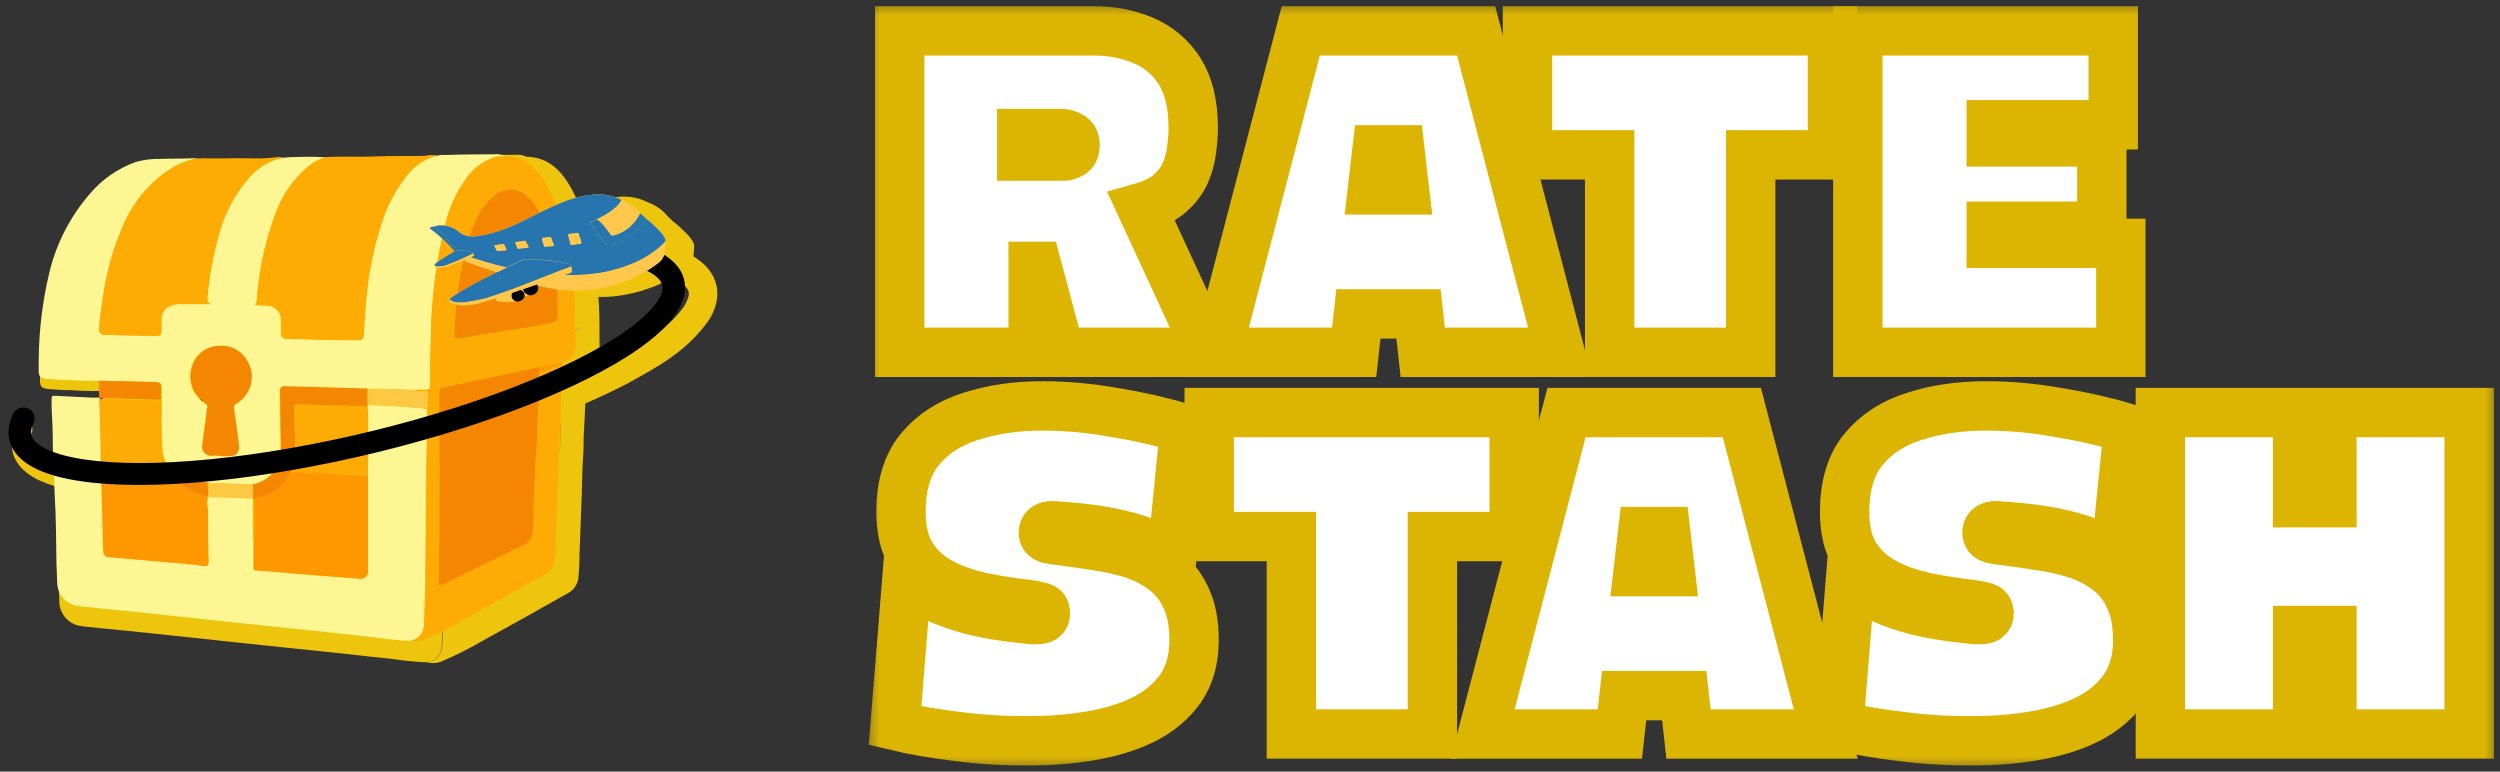 <svg width="81" height="25" viewBox="0 0 81 25" fill="none" xmlns="http://www.w3.org/2000/svg">
<rect x="0" y="0" width="81" height="25" fill="#333333" stroke="none"/>
<mask id="path-1-outside-1_6656_10634" maskUnits="userSpaceOnUse" x="28" y="0" width="53" height="25" fill="black">
<rect fill="white" x="28" width="53" height="25"/>
<path d="M75.554 16.289V13.367H80V23.782H75.554V20.428H74.442V23.782H69.996V13.367H74.442V16.289H75.554Z"/>
<path d="M68.548 17.993C68.063 17.704 67.546 17.493 66.998 17.357C66.449 17.213 65.79 17.114 65.022 17.06C64.957 17.051 64.894 17.046 64.829 17.046C64.775 17.037 64.72 17.033 64.665 17.033C64.473 17.033 64.377 17.109 64.377 17.263C64.377 17.353 64.427 17.416 64.528 17.452C64.637 17.479 64.784 17.502 64.967 17.52C65.323 17.565 65.698 17.619 66.092 17.682C66.485 17.736 66.87 17.822 67.245 17.939C67.62 18.056 67.958 18.228 68.26 18.453C68.571 18.678 68.814 18.976 68.987 19.346C69.17 19.715 69.262 20.18 69.262 20.739C69.262 21.361 69.115 21.884 68.823 22.308C68.53 22.723 68.132 23.056 67.629 23.309C67.135 23.552 66.568 23.728 65.927 23.837C65.296 23.945 64.642 23.999 63.965 23.999C63.178 24.008 62.396 23.963 61.618 23.864C60.85 23.773 60.168 23.656 59.574 23.512L59.958 18.751C60.168 18.904 60.42 19.071 60.713 19.251C61.005 19.422 61.403 19.58 61.907 19.724C62.41 19.869 63.073 19.982 63.896 20.063C63.942 20.072 63.983 20.076 64.02 20.076C64.066 20.076 64.107 20.076 64.143 20.076C64.244 20.076 64.317 20.063 64.363 20.036C64.418 20.009 64.445 19.95 64.445 19.86C64.445 19.761 64.399 19.698 64.308 19.67C64.226 19.643 64.093 19.616 63.91 19.589C63.416 19.535 62.922 19.459 62.428 19.359C61.943 19.26 61.499 19.107 61.097 18.899C60.694 18.692 60.37 18.403 60.123 18.034C59.885 17.664 59.766 17.181 59.766 16.586C59.766 15.739 59.967 15.067 60.37 14.571C60.781 14.066 61.335 13.705 62.03 13.489C62.725 13.263 63.503 13.151 64.363 13.151C65.086 13.151 65.84 13.218 66.627 13.354C67.414 13.48 68.192 13.656 68.96 13.881L68.548 17.993Z"/>
<path d="M59.154 23.782H54.707L54.57 22.538H52.621L52.484 23.782H48.038L50.755 13.367H56.436L59.154 23.782ZM53.225 17.222L53.074 18.521H54.117L53.966 17.222H53.225Z"/>
<path d="M49.059 13.367V17.384H46.41V23.782H41.841V17.384H39.179V13.367H49.059Z"/>
<path d="M37.975 17.993C37.49 17.704 36.973 17.493 36.424 17.357C35.875 17.213 35.216 17.114 34.448 17.06C34.384 17.051 34.32 17.046 34.256 17.046C34.201 17.037 34.146 17.033 34.091 17.033C33.899 17.033 33.803 17.109 33.803 17.263C33.803 17.353 33.853 17.416 33.954 17.452C34.064 17.479 34.21 17.502 34.393 17.52C34.75 17.565 35.125 17.619 35.518 17.682C35.912 17.736 36.296 17.822 36.671 17.939C37.046 18.056 37.385 18.228 37.686 18.453C37.998 18.678 38.24 18.976 38.414 19.346C38.597 19.715 38.688 20.18 38.688 20.739C38.688 21.361 38.542 21.884 38.249 22.308C37.956 22.723 37.558 23.056 37.055 23.309C36.561 23.552 35.994 23.728 35.354 23.837C34.722 23.945 34.068 23.999 33.391 23.999C32.605 24.008 31.822 23.963 31.045 23.864C30.276 23.773 29.595 23.656 29 23.512L29.384 18.751C29.595 18.904 29.846 19.071 30.139 19.251C30.432 19.422 30.83 19.58 31.333 19.724C31.836 19.869 32.499 19.982 33.323 20.063C33.368 20.072 33.41 20.076 33.446 20.076C33.492 20.076 33.533 20.076 33.57 20.076C33.67 20.076 33.743 20.063 33.789 20.036C33.844 20.009 33.871 19.95 33.871 19.86C33.871 19.761 33.826 19.698 33.734 19.67C33.652 19.643 33.519 19.616 33.336 19.589C32.842 19.535 32.348 19.459 31.854 19.359C31.369 19.26 30.926 19.107 30.523 18.899C30.121 18.692 29.796 18.403 29.549 18.034C29.311 17.664 29.192 17.181 29.192 16.586C29.192 15.739 29.393 15.067 29.796 14.571C30.208 14.066 30.761 13.705 31.456 13.489C32.152 13.263 32.929 13.151 33.789 13.151C34.512 13.151 35.267 13.218 36.053 13.354C36.84 13.48 37.618 13.656 38.386 13.881L37.975 17.993Z"/>
<path d="M64.516 7.33V7.885H68.715V11.415H60.194V1H68.468V4.043H64.516V4.598H68.098V7.33H64.516Z"/>
<path d="M59.371 1V5.017H56.722V11.415H52.153V5.017H49.49V1H59.371Z"/>
<path d="M50.544 11.415H46.097L45.96 10.171H44.012L43.874 11.415H39.428L42.145 1H47.827L50.544 11.415ZM44.615 4.855L44.464 6.154H45.507L45.356 4.855H44.615Z"/>
<path d="M33.474 11.415H29.151V1H35.436C36.021 1 36.556 1.104 37.041 1.311C37.535 1.519 37.929 1.852 38.222 2.312C38.514 2.772 38.661 3.385 38.661 4.152C38.661 4.368 38.642 4.603 38.606 4.855C38.578 5.108 38.51 5.36 38.4 5.613C38.29 5.856 38.121 6.077 37.892 6.275C37.673 6.465 37.371 6.613 36.986 6.722L39.155 11.415H34.338L33.597 8.629H33.474V11.415ZM34.42 4.328H33.103V5.058H34.462C34.535 5.058 34.612 5.035 34.695 4.99C34.786 4.945 34.832 4.851 34.832 4.706C34.832 4.553 34.782 4.454 34.681 4.409C34.581 4.355 34.494 4.328 34.42 4.328Z"/>
</mask>
<path d="M75.554 16.289V13.367H80V23.782H75.554V20.428H74.442V23.782H69.996V13.367H74.442V16.289H75.554Z" fill="white"/>
<path d="M68.548 17.993C68.063 17.704 67.546 17.493 66.998 17.357C66.449 17.213 65.79 17.114 65.022 17.06C64.957 17.051 64.894 17.046 64.829 17.046C64.775 17.037 64.72 17.033 64.665 17.033C64.473 17.033 64.377 17.109 64.377 17.263C64.377 17.353 64.427 17.416 64.528 17.452C64.637 17.479 64.784 17.502 64.967 17.52C65.323 17.565 65.698 17.619 66.092 17.682C66.485 17.736 66.87 17.822 67.245 17.939C67.62 18.056 67.958 18.228 68.26 18.453C68.571 18.678 68.814 18.976 68.987 19.346C69.17 19.715 69.262 20.18 69.262 20.739C69.262 21.361 69.115 21.884 68.823 22.308C68.53 22.723 68.132 23.056 67.629 23.309C67.135 23.552 66.568 23.728 65.927 23.837C65.296 23.945 64.642 23.999 63.965 23.999C63.178 24.008 62.396 23.963 61.618 23.864C60.85 23.773 60.168 23.656 59.574 23.512L59.958 18.751C60.168 18.904 60.42 19.071 60.713 19.251C61.005 19.422 61.403 19.58 61.907 19.724C62.41 19.869 63.073 19.982 63.896 20.063C63.942 20.072 63.983 20.076 64.02 20.076C64.066 20.076 64.107 20.076 64.143 20.076C64.244 20.076 64.317 20.063 64.363 20.036C64.418 20.009 64.445 19.95 64.445 19.86C64.445 19.761 64.399 19.698 64.308 19.67C64.226 19.643 64.093 19.616 63.91 19.589C63.416 19.535 62.922 19.459 62.428 19.359C61.943 19.26 61.499 19.107 61.097 18.899C60.694 18.692 60.37 18.403 60.123 18.034C59.885 17.664 59.766 17.181 59.766 16.586C59.766 15.739 59.967 15.067 60.37 14.571C60.781 14.066 61.335 13.705 62.03 13.489C62.725 13.263 63.503 13.151 64.363 13.151C65.086 13.151 65.84 13.218 66.627 13.354C67.414 13.48 68.192 13.656 68.96 13.881L68.548 17.993Z" fill="white"/>
<path d="M59.154 23.782H54.707L54.57 22.538H52.621L52.484 23.782H48.038L50.755 13.367H56.436L59.154 23.782ZM53.225 17.222L53.074 18.521H54.117L53.966 17.222H53.225Z" fill="white"/>
<path d="M49.059 13.367V17.384H46.41V23.782H41.841V17.384H39.179V13.367H49.059Z" fill="white"/>
<path d="M37.975 17.993C37.49 17.704 36.973 17.493 36.424 17.357C35.875 17.213 35.216 17.114 34.448 17.06C34.384 17.051 34.32 17.046 34.256 17.046C34.201 17.037 34.146 17.033 34.091 17.033C33.899 17.033 33.803 17.109 33.803 17.263C33.803 17.353 33.853 17.416 33.954 17.452C34.064 17.479 34.21 17.502 34.393 17.52C34.75 17.565 35.125 17.619 35.518 17.682C35.912 17.736 36.296 17.822 36.671 17.939C37.046 18.056 37.385 18.228 37.686 18.453C37.998 18.678 38.24 18.976 38.414 19.346C38.597 19.715 38.688 20.18 38.688 20.739C38.688 21.361 38.542 21.884 38.249 22.308C37.956 22.723 37.558 23.056 37.055 23.309C36.561 23.552 35.994 23.728 35.354 23.837C34.722 23.945 34.068 23.999 33.391 23.999C32.605 24.008 31.822 23.963 31.045 23.864C30.276 23.773 29.595 23.656 29 23.512L29.384 18.751C29.595 18.904 29.846 19.071 30.139 19.251C30.432 19.422 30.83 19.58 31.333 19.724C31.836 19.869 32.499 19.982 33.323 20.063C33.368 20.072 33.41 20.076 33.446 20.076C33.492 20.076 33.533 20.076 33.57 20.076C33.67 20.076 33.743 20.063 33.789 20.036C33.844 20.009 33.871 19.95 33.871 19.86C33.871 19.761 33.826 19.698 33.734 19.67C33.652 19.643 33.519 19.616 33.336 19.589C32.842 19.535 32.348 19.459 31.854 19.359C31.369 19.26 30.926 19.107 30.523 18.899C30.121 18.692 29.796 18.403 29.549 18.034C29.311 17.664 29.192 17.181 29.192 16.586C29.192 15.739 29.393 15.067 29.796 14.571C30.208 14.066 30.761 13.705 31.456 13.489C32.152 13.263 32.929 13.151 33.789 13.151C34.512 13.151 35.267 13.218 36.053 13.354C36.84 13.48 37.618 13.656 38.386 13.881L37.975 17.993Z" fill="white"/>
<path d="M64.516 7.33V7.885H68.715V11.415H60.194V1H68.468V4.043H64.516V4.598H68.098V7.33H64.516Z" fill="white"/>
<path d="M59.371 1V5.017H56.722V11.415H52.153V5.017H49.49V1H59.371Z" fill="white"/>
<path d="M50.544 11.415H46.097L45.96 10.171H44.012L43.874 11.415H39.428L42.145 1H47.827L50.544 11.415ZM44.615 4.855L44.464 6.154H45.507L45.356 4.855H44.615Z" fill="white"/>
<path d="M33.474 11.415H29.151V1H35.436C36.021 1 36.556 1.104 37.041 1.311C37.535 1.519 37.929 1.852 38.222 2.312C38.514 2.772 38.661 3.385 38.661 4.152C38.661 4.368 38.642 4.603 38.606 4.855C38.578 5.108 38.51 5.36 38.4 5.613C38.29 5.856 38.121 6.077 37.892 6.275C37.673 6.465 37.371 6.613 36.986 6.722L39.155 11.415H34.338L33.597 8.629H33.474V11.415ZM34.42 4.328H33.103V5.058H34.462C34.535 5.058 34.612 5.035 34.695 4.99C34.786 4.945 34.832 4.851 34.832 4.706C34.832 4.553 34.782 4.454 34.681 4.409C34.581 4.355 34.494 4.328 34.42 4.328Z" fill="white"/>
<path d="M75.554 16.289V13.367H80V23.782H75.554V20.428H74.442V23.782H69.996V13.367H74.442V16.289H75.554Z" stroke="#DCB503" stroke-width="1.6" mask="url(#path-1-outside-1_6656_10634)"/>
<path d="M68.548 17.993C68.063 17.704 67.546 17.493 66.998 17.357C66.449 17.213 65.79 17.114 65.022 17.06C64.957 17.051 64.894 17.046 64.829 17.046C64.775 17.037 64.72 17.033 64.665 17.033C64.473 17.033 64.377 17.109 64.377 17.263C64.377 17.353 64.427 17.416 64.528 17.452C64.637 17.479 64.784 17.502 64.967 17.52C65.323 17.565 65.698 17.619 66.092 17.682C66.485 17.736 66.87 17.822 67.245 17.939C67.62 18.056 67.958 18.228 68.26 18.453C68.571 18.678 68.814 18.976 68.987 19.346C69.17 19.715 69.262 20.18 69.262 20.739C69.262 21.361 69.115 21.884 68.823 22.308C68.53 22.723 68.132 23.056 67.629 23.309C67.135 23.552 66.568 23.728 65.927 23.837C65.296 23.945 64.642 23.999 63.965 23.999C63.178 24.008 62.396 23.963 61.618 23.864C60.85 23.773 60.168 23.656 59.574 23.512L59.958 18.751C60.168 18.904 60.42 19.071 60.713 19.251C61.005 19.422 61.403 19.58 61.907 19.724C62.41 19.869 63.073 19.982 63.896 20.063C63.942 20.072 63.983 20.076 64.02 20.076C64.066 20.076 64.107 20.076 64.143 20.076C64.244 20.076 64.317 20.063 64.363 20.036C64.418 20.009 64.445 19.95 64.445 19.86C64.445 19.761 64.399 19.698 64.308 19.67C64.226 19.643 64.093 19.616 63.91 19.589C63.416 19.535 62.922 19.459 62.428 19.359C61.943 19.26 61.499 19.107 61.097 18.899C60.694 18.692 60.37 18.403 60.123 18.034C59.885 17.664 59.766 17.181 59.766 16.586C59.766 15.739 59.967 15.067 60.37 14.571C60.781 14.066 61.335 13.705 62.03 13.489C62.725 13.263 63.503 13.151 64.363 13.151C65.086 13.151 65.84 13.218 66.627 13.354C67.414 13.48 68.192 13.656 68.96 13.881L68.548 17.993Z" stroke="#DCB503" stroke-width="1.6" mask="url(#path-1-outside-1_6656_10634)"/>
<path d="M59.154 23.782H54.707L54.57 22.538H52.621L52.484 23.782H48.038L50.755 13.367H56.436L59.154 23.782ZM53.225 17.222L53.074 18.521H54.117L53.966 17.222H53.225Z" stroke="#DCB503" stroke-width="1.6" mask="url(#path-1-outside-1_6656_10634)"/>
<path d="M49.059 13.367V17.384H46.41V23.782H41.841V17.384H39.179V13.367H49.059Z" stroke="#DCB503" stroke-width="1.6" mask="url(#path-1-outside-1_6656_10634)"/>
<path d="M37.975 17.993C37.49 17.704 36.973 17.493 36.424 17.357C35.875 17.213 35.216 17.114 34.448 17.06C34.384 17.051 34.32 17.046 34.256 17.046C34.201 17.037 34.146 17.033 34.091 17.033C33.899 17.033 33.803 17.109 33.803 17.263C33.803 17.353 33.853 17.416 33.954 17.452C34.064 17.479 34.21 17.502 34.393 17.52C34.75 17.565 35.125 17.619 35.518 17.682C35.912 17.736 36.296 17.822 36.671 17.939C37.046 18.056 37.385 18.228 37.686 18.453C37.998 18.678 38.24 18.976 38.414 19.346C38.597 19.715 38.688 20.18 38.688 20.739C38.688 21.361 38.542 21.884 38.249 22.308C37.956 22.723 37.558 23.056 37.055 23.309C36.561 23.552 35.994 23.728 35.354 23.837C34.722 23.945 34.068 23.999 33.391 23.999C32.605 24.008 31.822 23.963 31.045 23.864C30.276 23.773 29.595 23.656 29 23.512L29.384 18.751C29.595 18.904 29.846 19.071 30.139 19.251C30.432 19.422 30.83 19.58 31.333 19.724C31.836 19.869 32.499 19.982 33.323 20.063C33.368 20.072 33.41 20.076 33.446 20.076C33.492 20.076 33.533 20.076 33.57 20.076C33.67 20.076 33.743 20.063 33.789 20.036C33.844 20.009 33.871 19.95 33.871 19.86C33.871 19.761 33.826 19.698 33.734 19.67C33.652 19.643 33.519 19.616 33.336 19.589C32.842 19.535 32.348 19.459 31.854 19.359C31.369 19.26 30.926 19.107 30.523 18.899C30.121 18.692 29.796 18.403 29.549 18.034C29.311 17.664 29.192 17.181 29.192 16.586C29.192 15.739 29.393 15.067 29.796 14.571C30.208 14.066 30.761 13.705 31.456 13.489C32.152 13.263 32.929 13.151 33.789 13.151C34.512 13.151 35.267 13.218 36.053 13.354C36.84 13.48 37.618 13.656 38.386 13.881L37.975 17.993Z" stroke="#DCB503" stroke-width="1.6" mask="url(#path-1-outside-1_6656_10634)"/>
<path d="M64.516 7.33V7.885H68.715V11.415H60.194V1H68.468V4.043H64.516V4.598H68.098V7.33H64.516Z" stroke="#DCB503" stroke-width="1.6" mask="url(#path-1-outside-1_6656_10634)"/>
<path d="M59.371 1V5.017H56.722V11.415H52.153V5.017H49.49V1H59.371Z" stroke="#DCB503" stroke-width="1.6" mask="url(#path-1-outside-1_6656_10634)"/>
<path d="M50.544 11.415H46.097L45.96 10.171H44.012L43.874 11.415H39.428L42.145 1H47.827L50.544 11.415ZM44.615 4.855L44.464 6.154H45.507L45.356 4.855H44.615Z" stroke="#DCB503" stroke-width="1.6" mask="url(#path-1-outside-1_6656_10634)"/>
<path d="M33.474 11.415H29.151V1H35.436C36.021 1 36.556 1.104 37.041 1.311C37.535 1.519 37.929 1.852 38.222 2.312C38.514 2.772 38.661 3.385 38.661 4.152C38.661 4.368 38.642 4.603 38.606 4.855C38.578 5.108 38.51 5.36 38.4 5.613C38.29 5.856 38.121 6.077 37.892 6.275C37.673 6.465 37.371 6.613 36.986 6.722L39.155 11.415H34.338L33.597 8.629H33.474V11.415ZM34.42 4.328H33.103V5.058H34.462C34.535 5.058 34.612 5.035 34.695 4.99C34.786 4.945 34.832 4.851 34.832 4.706C34.832 4.553 34.782 4.454 34.681 4.409C34.581 4.355 34.494 4.328 34.42 4.328Z" stroke="#DCB503" stroke-width="1.6" mask="url(#path-1-outside-1_6656_10634)"/>
<path d="M16.702 5.016C16.826 5.001 16.951 5.023 17.061 5.081C17.058 5.08 17.054 5.081 17.05 5.081C17.728 5.082 18.145 5.486 18.463 6.02C18.59 6.248 18.701 6.484 18.8 6.725C18.843 6.706 18.888 6.687 18.932 6.669C19.286 6.514 19.663 6.416 20.049 6.378C20.378 6.346 20.709 6.409 21.001 6.56C21.062 6.583 21.122 6.609 21.18 6.639C21.354 6.73 21.508 6.855 21.633 7.006V7.007L21.74 7.111L21.843 7.209L21.863 7.214C21.869 7.218 21.874 7.222 21.875 7.226C21.923 7.265 21.968 7.306 22.014 7.347C22.103 7.427 22.189 7.509 22.27 7.596C22.273 7.599 22.276 7.602 22.278 7.605C22.359 7.686 22.427 7.78 22.476 7.883L22.477 7.895C22.481 7.913 22.485 7.93 22.488 7.947L22.492 7.991C22.492 8.005 22.49 8.02 22.486 8.035C22.486 8.126 22.478 8.217 22.467 8.308C22.749 8.481 23.065 8.74 23.194 9.174C23.328 9.639 23.156 10.069 22.975 10.36C22.249 11.4 21.282 11.895 20.344 12.418C19.89 12.655 19.428 12.87 18.963 13.074C18.949 13.434 18.93 13.794 18.91 14.155C18.91 14.384 18.91 14.616 18.887 14.848C18.857 15.435 18.855 16.005 18.828 16.584C18.808 17.056 18.796 17.532 18.773 18.007C18.775 18.25 18.763 18.494 18.739 18.736C18.724 18.839 18.685 18.937 18.625 19.022C18.565 19.107 18.485 19.175 18.393 19.223C17.491 19.737 16.578 20.242 15.665 20.745C15.252 20.99 14.823 21.207 14.382 21.396C14.22 21.483 14.032 21.507 13.854 21.461C13.984 21.443 14.103 21.378 14.19 21.281C14.276 21.183 14.325 21.057 14.328 20.926C14.402 19.223 14.373 17.52 14.405 15.82C14.405 15.43 14.411 15.041 14.419 14.652C14.418 14.652 14.416 14.652 14.415 14.653C14.408 15.042 14.399 15.433 14.391 15.823C14.358 17.523 14.39 19.226 14.313 20.929C14.311 21.057 14.264 21.181 14.18 21.278C14.096 21.375 13.981 21.44 13.854 21.461C13.467 21.445 13.081 21.407 12.697 21.349C12.203 21.299 11.71 21.244 11.225 21.188L9.37 20.994L7.662 20.815L5.636 20.597L3.904 20.416C3.475 20.374 3.063 20.337 2.636 20.287C2.437 20.262 2.254 20.165 2.122 20.015C1.99 19.865 1.918 19.672 1.92 19.473C1.92 19.279 1.902 19.085 1.896 18.885C1.885 18.093 1.885 17.288 1.835 16.487C1.826 16.246 1.815 16.006 1.806 15.765C1.626 15.708 1.446 15.642 1.268 15.563C0.986 15.423 0.687 15.235 0.504 14.896C0.312 14.552 0.385 14.121 0.539 13.834C0.567 13.777 0.657 13.711 0.719 13.699C0.729 13.697 0.741 13.695 0.751 13.693C0.978 13.651 1.119 13.841 1.018 14.049C0.81 14.412 0.948 14.735 1.28 14.966C1.346 15.008 1.417 15.05 1.496 15.085C1.59 15.126 1.687 15.16 1.784 15.194C1.775 14.955 1.77 14.717 1.77 14.478C1.77 14.079 1.72 13.679 1.731 13.28C1.731 13.189 1.758 13.17 1.835 13.176L3.089 13.239H3.336V13.238V12.67C2.995 12.67 2.652 12.671 2.312 12.642C2.058 12.642 1.805 12.625 1.555 12.604C1.364 12.586 1.296 12.522 1.296 12.358V11.938C1.306 10.949 1.428 9.963 1.658 9C1.894 8.024 2.361 7.118 3.019 6.358C3.433 5.865 3.971 5.49 4.579 5.274C4.835 5.202 5.1 5.167 5.365 5.171C5.789 5.154 6.214 5.171 6.635 5.142C6.663 5.138 6.692 5.138 6.72 5.142C6.379 5.191 6.051 5.311 5.76 5.495C5.137 5.897 4.634 6.456 4.298 7.112C4.635 6.46 5.138 5.906 5.759 5.506C6.05 5.323 6.378 5.203 6.719 5.154H7.576C7.915 5.136 8.256 5.154 8.595 5.154C8.839 5.156 9.084 5.143 9.327 5.116C9.398 5.097 9.473 5.102 9.54 5.13C9.059 5.236 8.629 5.507 8.329 5.897C8.313 5.916 8.298 5.936 8.282 5.956C8.298 5.936 8.314 5.916 8.33 5.897C8.63 5.507 9.06 5.236 9.541 5.13C10.011 5.095 10.483 5.09 10.954 5.113H10.977C11.549 5.072 12.122 5.113 12.693 5.086C13.264 5.06 13.804 5.086 14.36 5.066C14.495 5.036 14.634 5.033 14.77 5.057C14.764 5.059 14.758 5.06 14.752 5.062C14.758 5.061 14.764 5.059 14.771 5.057C14.891 5.037 15.014 5.03 15.136 5.037C15.66 5.016 16.181 5.016 16.702 5.016ZM8.532 16.175V16.656L8.53 16.655V17.027C8.53 17.426 8.531 17.829 8.552 18.231V18.974C8.552 19.047 8.569 19.074 8.646 19.08C9.193 19.121 9.738 19.17 10.282 19.214C10.895 19.264 11.508 19.314 12.12 19.358C12.141 19.363 12.162 19.364 12.184 19.363C12.166 19.363 12.149 19.362 12.132 19.358C11.52 19.314 10.907 19.264 10.295 19.214C9.75 19.17 9.205 19.121 8.657 19.08C8.581 19.08 8.561 19.047 8.563 18.974V18.231L8.574 18.152C8.573 18.136 8.573 18.121 8.572 18.105C8.569 18.117 8.568 18.13 8.563 18.141V17.807C8.559 17.546 8.561 17.286 8.558 17.027V16.7C8.553 16.684 8.55 16.668 8.542 16.653V16.172C8.539 16.173 8.536 16.175 8.533 16.175L7.018 16.123H7.015L8.532 16.175ZM3.687 18.633L5.606 18.8C6.022 18.835 6.437 18.862 6.85 18.926C6.89 18.932 6.921 18.934 6.946 18.931C6.924 18.932 6.897 18.931 6.864 18.926C6.452 18.862 6.036 18.835 5.621 18.8L3.701 18.633C3.693 18.633 3.686 18.632 3.679 18.631C3.681 18.632 3.684 18.633 3.687 18.633ZM3.466 18.392C3.466 18.516 3.503 18.582 3.591 18.613C3.514 18.581 3.483 18.508 3.48 18.392C3.46 17.62 3.441 16.844 3.422 16.064C3.417 16.064 3.412 16.063 3.407 16.063C3.426 16.836 3.446 17.612 3.466 18.392ZM8.646 16.645C8.598 16.668 8.581 16.71 8.581 16.782V17.998C8.586 18.027 8.583 18.056 8.578 18.085V18.129C8.597 18.084 8.603 18.035 8.596 17.987V16.771C8.596 16.708 8.61 16.669 8.646 16.645ZM18.006 17.545C18.007 17.572 18.006 17.6 18.005 17.627C18.006 17.597 18.008 17.567 18.007 17.538C18.007 17.529 18.006 17.521 18.007 17.513C18.006 17.524 18.007 17.535 18.006 17.545ZM18.085 15.456C18.061 15.892 18.047 16.329 18.026 16.765C18.026 16.771 18.026 16.776 18.026 16.782C18.027 16.773 18.027 16.765 18.027 16.756C18.047 16.323 18.061 15.889 18.085 15.456ZM6.043 16.087C6.143 16.221 6.268 16.334 6.414 16.416C6.549 16.494 6.697 16.544 6.851 16.566L7.005 16.578C7.006 16.574 7.004 16.57 7.005 16.567C6.802 16.562 6.602 16.508 6.426 16.408C6.283 16.326 6.159 16.216 6.06 16.086C6.054 16.087 6.049 16.087 6.043 16.087ZM9.847 15.662C9.839 15.693 9.834 15.726 9.826 15.757L9.737 15.892C9.658 16.035 9.556 16.162 9.436 16.271C9.561 16.16 9.669 16.029 9.75 15.881L9.838 15.747L10.447 15.779C10.458 15.779 10.468 15.779 10.479 15.779C10.468 15.778 10.458 15.778 10.447 15.777L9.835 15.745C9.842 15.717 9.847 15.688 9.854 15.661C9.851 15.661 9.849 15.661 9.847 15.662ZM9.221 15.759C9.191 15.796 9.161 15.833 9.127 15.867C9.089 15.903 9.049 15.936 9.007 15.967C9.054 15.933 9.1 15.896 9.142 15.855C9.172 15.825 9.2 15.791 9.227 15.758C9.225 15.759 9.223 15.759 9.221 15.759ZM10.954 15.799L12.415 15.895V15.893L10.953 15.797C10.943 15.797 10.932 15.796 10.922 15.796C10.933 15.797 10.943 15.798 10.954 15.799ZM5.332 12.725C5.395 12.745 5.432 12.795 5.432 12.88V13.252C5.411 13.314 5.361 13.311 5.311 13.311C5.158 13.311 5.016 13.293 4.852 13.293C4.358 13.293 3.861 13.237 3.358 13.26L3.36 13.262C3.36 13.271 3.36 13.279 3.36 13.288C3.859 13.27 4.355 13.321 4.854 13.321C5.007 13.321 5.149 13.321 5.313 13.338C5.363 13.338 5.414 13.338 5.435 13.28C5.446 13.41 5.446 13.542 5.435 13.672C5.435 14.121 5.434 14.571 5.461 15.023C5.483 15.191 5.54 15.352 5.624 15.499C5.625 15.499 5.627 15.5 5.628 15.499C5.546 15.345 5.495 15.175 5.48 15.001C5.46 14.548 5.45 14.099 5.453 13.65C5.465 13.519 5.465 13.387 5.453 13.256V12.883C5.453 12.781 5.409 12.739 5.332 12.725ZM3.393 15.438C3.393 15.456 3.393 15.474 3.394 15.493C3.398 15.493 3.403 15.493 3.408 15.494C3.408 15.475 3.408 15.457 3.407 15.438V14.868C3.403 14.864 3.399 14.86 3.393 14.857V15.438ZM7.373 11.491C7.181 11.494 6.993 11.555 6.836 11.665C6.678 11.776 6.558 11.931 6.49 12.111C6.394 12.342 6.382 12.6 6.456 12.839C6.53 13.078 6.686 13.284 6.896 13.42C6.949 13.459 6.996 13.491 6.984 13.567C6.958 13.714 6.941 13.861 6.923 14.011C6.885 14.305 6.84 14.575 6.811 14.86C6.804 14.902 6.807 14.945 6.818 14.986C6.83 15.027 6.851 15.066 6.879 15.098C6.907 15.13 6.941 15.157 6.98 15.174C7.02 15.192 7.062 15.2 7.105 15.2H7.129C7.086 15.2 7.043 15.192 7.004 15.174C6.965 15.157 6.93 15.13 6.902 15.098C6.874 15.066 6.853 15.027 6.842 14.986C6.83 14.945 6.828 14.902 6.835 14.86C6.864 14.566 6.908 14.293 6.946 14.011C6.964 13.864 6.981 13.717 7.008 13.567C7.008 13.491 6.973 13.459 6.92 13.42C6.71 13.284 6.554 13.078 6.479 12.839C6.405 12.6 6.417 12.342 6.514 12.111C6.582 11.931 6.702 11.776 6.859 11.665C7.017 11.555 7.205 11.494 7.397 11.491C7.594 11.475 7.791 11.519 7.963 11.615C8.091 11.687 8.202 11.786 8.286 11.905C8.199 11.782 8.085 11.681 7.952 11.608C7.775 11.511 7.573 11.47 7.373 11.491ZM9.48 12.907C9.449 12.935 9.439 12.984 9.44 13.065C9.44 13.705 9.461 14.346 9.47 14.989C9.471 15.007 9.469 15.025 9.47 15.043C9.475 15.042 9.479 15.04 9.484 15.04C9.484 15.017 9.486 14.993 9.484 14.97C9.484 14.327 9.464 13.687 9.455 13.047C9.455 12.983 9.462 12.937 9.48 12.907ZM7.895 13.541C7.888 13.564 7.886 13.588 7.892 13.612C7.948 14.008 7.998 14.404 8.057 14.8C8.067 14.87 8.067 14.931 8.059 14.983C8.072 14.926 8.075 14.858 8.062 14.777C8.004 14.381 7.953 13.985 7.897 13.588C7.894 13.573 7.893 13.557 7.895 13.541ZM9.957 13.494C9.941 13.509 9.935 13.532 9.935 13.564V14.172C9.963 14.433 9.968 14.694 9.951 14.955C9.954 14.954 9.957 14.954 9.96 14.954C9.978 14.69 9.973 14.424 9.944 14.16C9.93 13.96 9.944 13.755 9.944 13.552C9.944 13.528 9.948 13.509 9.957 13.494ZM18.179 13.569C18.15 13.932 18.16 14.367 18.133 14.758C18.162 14.362 18.161 13.953 18.179 13.569ZM13.406 13.533C13.709 13.551 14.012 13.575 14.313 13.609C14.405 13.609 14.429 13.647 14.426 13.738C14.426 13.78 14.424 13.821 14.424 13.863C14.428 13.861 14.433 13.86 14.438 13.859C14.438 13.818 14.44 13.776 14.44 13.735C14.44 13.645 14.421 13.602 14.333 13.606C14.332 13.606 14.331 13.608 14.33 13.608C13.742 13.54 13.121 13.514 12.515 13.491H12.497L13.406 13.533ZM14.449 13.433C14.448 13.481 14.442 13.52 14.423 13.549C14.445 13.52 14.453 13.482 14.449 13.433ZM12.41 13.491H12.412V13.047L12.41 13.491ZM14.024 12.986C14.091 13.053 14.179 13.009 14.254 13.012C14.279 13.012 14.3 13.013 14.319 13.013C14.3 13.012 14.278 13.01 14.252 13.009C14.178 13.009 14.092 13.049 14.025 12.986H14.024ZM14.621 9.837C14.577 10.296 14.552 10.757 14.547 11.218C14.526 11.758 14.514 12.296 14.52 12.834C14.52 12.883 14.508 12.916 14.489 12.941C14.518 12.918 14.531 12.88 14.529 12.819C14.529 12.281 14.529 11.744 14.556 11.204C14.559 10.747 14.58 10.291 14.621 9.837ZM21.761 9.007C21.658 9.066 21.553 9.122 21.446 9.172C21.293 9.245 21.134 9.308 20.973 9.361C20.833 9.411 20.691 9.453 20.546 9.487C20.306 9.544 20.062 9.586 19.816 9.609C19.674 9.62 19.531 9.621 19.389 9.62C19.417 10.013 19.429 10.407 19.423 10.801C19.423 11.021 19.423 11.238 19.44 11.459C19.44 11.822 19.332 11.961 18.976 12.046C18.714 12.088 18.454 12.145 18.198 12.216C18.166 12.216 18.13 12.216 18.098 12.231L16.877 12.489L18.104 12.231C18.145 12.222 18.18 12.222 18.212 12.216V12.415C18.212 12.397 18.212 12.379 18.213 12.361C18.215 12.36 18.218 12.359 18.221 12.359C18.213 12.312 18.213 12.263 18.213 12.216C18.468 12.145 18.727 12.088 18.989 12.046V12.138C19.309 11.985 19.626 11.826 19.936 11.658C20.807 11.171 21.736 10.59 22.192 9.882C22.41 9.468 22.36 9.356 21.951 9.098C21.892 9.065 21.828 9.036 21.761 9.007ZM18.948 12.127C18.948 12.136 18.95 12.146 18.951 12.157C18.954 12.155 18.958 12.153 18.961 12.152C18.96 12.143 18.96 12.134 18.957 12.126C18.954 12.126 18.951 12.126 18.948 12.127ZM18.788 10.624C18.755 10.665 18.708 10.693 18.656 10.704C18.28 10.794 17.894 10.853 17.512 10.915C17.064 10.982 16.628 11.053 16.175 11.127C15.969 11.159 15.766 11.2 15.562 11.232C15.442 11.251 15.388 11.255 15.364 11.2C15.387 11.264 15.439 11.267 15.56 11.242C15.757 11.201 15.966 11.168 16.172 11.136C16.616 11.063 17.055 10.992 17.509 10.924C17.892 10.863 18.277 10.804 18.654 10.713C18.706 10.703 18.753 10.675 18.786 10.634C18.805 10.612 18.817 10.585 18.825 10.558C18.817 10.582 18.804 10.604 18.788 10.624ZM9.349 10.273C9.391 10.319 9.424 10.372 9.446 10.43C9.468 10.489 9.478 10.551 9.476 10.613V11.047C9.476 11.136 9.497 11.19 9.548 11.218C9.512 11.188 9.496 11.138 9.493 11.059C9.487 10.912 9.493 10.765 9.493 10.624C9.496 10.562 9.486 10.499 9.464 10.441C9.442 10.383 9.409 10.329 9.366 10.284C9.34 10.256 9.311 10.233 9.279 10.212C9.304 10.23 9.328 10.251 9.349 10.273ZM3.573 9.226C3.53 9.435 3.494 9.646 3.466 9.858C3.437 10.047 3.408 10.237 3.384 10.427C3.408 10.238 3.437 10.049 3.466 9.861C3.494 9.648 3.53 9.437 3.573 9.227V9.226ZM15.394 10.281C15.39 10.323 15.385 10.365 15.382 10.407C15.385 10.365 15.39 10.323 15.394 10.281ZM10.217 5.596C9.788 6.004 9.462 6.51 9.27 7.072C8.963 7.913 8.766 8.789 8.681 9.679C8.663 9.817 8.696 9.973 8.599 10.099C8.606 10.099 8.614 10.099 8.622 10.099C8.71 9.972 8.681 9.813 8.698 9.69C8.783 8.8 8.981 7.923 9.287 7.083C9.501 6.439 9.888 5.866 10.406 5.427L10.217 5.596ZM7.058 10.043C7.069 10.053 7.083 10.06 7.096 10.067H7.097C7.082 10.062 7.07 10.052 7.058 10.043ZM15.553 9.079C15.55 9.093 15.548 9.107 15.546 9.122C15.549 9.105 15.552 9.088 15.555 9.071L15.553 9.079ZM10.981 5.107H10.957C10.961 5.105 10.965 5.104 10.97 5.104C10.974 5.104 10.978 5.105 10.981 5.107Z" fill="#EEC50D"/>
<g clip-path="url(#clip0_6656_10634)">
<path d="M9.157 5.11C9.608 5.076 10.061 5.071 10.512 5.093C10.324 5.168 10.147 5.269 9.987 5.394C9.486 5.81 9.109 6.355 8.898 6.971C8.604 7.777 8.414 8.617 8.333 9.47C8.316 9.603 8.347 9.752 8.254 9.873C8.392 9.873 8.536 9.873 8.655 9.895C8.715 9.897 8.774 9.911 8.828 9.935C8.883 9.96 8.932 9.995 8.973 10.039C9.014 10.083 9.046 10.134 9.067 10.19C9.088 10.246 9.097 10.306 9.095 10.366C9.095 10.506 9.095 10.647 9.095 10.782C9.095 10.917 9.146 10.968 9.282 10.971L10.882 11.013C11.115 11.013 11.35 11.013 11.585 11.013C11.684 11.013 11.76 10.979 11.768 10.869C11.796 10.458 11.819 10.047 11.859 9.636C11.929 8.85 12.084 8.073 12.322 7.32C12.493 6.732 12.776 6.183 13.154 5.701C13.405 5.369 13.764 5.135 14.17 5.04C14.286 5.02 14.403 5.014 14.52 5.02C15.023 5 15.522 5 16.022 5C16.14 4.985 16.261 5.007 16.366 5.062C16.272 5.059 16.177 5.064 16.084 5.079C15.691 5.195 15.35 5.443 15.119 5.78C14.804 6.21 14.577 6.698 14.45 7.216C14.136 8.435 13.97 9.687 13.956 10.945C13.936 11.463 13.925 11.979 13.93 12.494C13.93 12.603 13.885 12.646 13.781 12.64C13.676 12.634 13.549 12.64 13.434 12.64C12.923 12.626 12.412 12.598 11.898 12.606L9.242 12.53C9.098 12.53 9.059 12.567 9.061 12.716C9.061 13.33 9.081 13.943 9.09 14.56C9.097 14.654 9.09 14.749 9.07 14.841C9.025 15.055 8.917 15.249 8.761 15.402C8.605 15.554 8.407 15.657 8.192 15.697L6.738 15.646C6.69 15.646 6.645 15.646 6.597 15.646C6.291 15.665 5.987 15.585 5.731 15.416C5.731 15.396 5.731 15.39 5.705 15.39C5.705 15.368 5.705 15.359 5.68 15.351L5.454 15.134C5.347 14.964 5.282 14.771 5.265 14.571C5.245 14.138 5.237 13.707 5.239 13.276C5.251 13.151 5.251 13.024 5.239 12.899C5.239 12.778 5.239 12.66 5.239 12.541C5.239 12.423 5.177 12.387 5.073 12.384L3.23 12.339C2.897 12.339 2.561 12.339 2.228 12.311C1.985 12.311 1.742 12.294 1.502 12.274C1.319 12.257 1.254 12.195 1.254 12.038C1.254 11.88 1.254 11.756 1.254 11.635C1.264 10.687 1.38 9.743 1.601 8.82C1.827 7.884 2.275 7.016 2.905 6.287C3.302 5.814 3.819 5.455 4.401 5.248C4.646 5.179 4.9 5.145 5.155 5.149C5.561 5.132 5.968 5.149 6.371 5.121C6.398 5.117 6.426 5.117 6.453 5.121C6.126 5.168 5.813 5.283 5.533 5.459C4.851 5.9 4.318 6.536 4.003 7.283C3.668 8.033 3.443 8.828 3.334 9.642C3.283 9.974 3.233 10.306 3.21 10.644C3.205 10.67 3.207 10.697 3.214 10.722C3.221 10.747 3.233 10.771 3.251 10.79C3.268 10.81 3.29 10.826 3.314 10.836C3.338 10.846 3.364 10.851 3.391 10.85H3.512L4.98 10.878C5.169 10.878 5.206 10.847 5.217 10.655C5.217 10.537 5.217 10.419 5.217 10.298C5.218 10.223 5.238 10.149 5.277 10.084C5.316 10.019 5.371 9.966 5.437 9.929C5.591 9.855 5.763 9.824 5.934 9.842H6.815C6.772 9.826 6.737 9.795 6.716 9.755C6.696 9.715 6.69 9.669 6.702 9.625C6.763 8.959 6.882 8.3 7.057 7.655C7.235 6.99 7.556 6.373 7.997 5.845C8.285 5.471 8.696 5.211 9.157 5.11ZM7.145 14.762H7.382C7.664 14.762 7.783 14.639 7.74 14.357C7.684 13.977 7.636 13.597 7.582 13.217C7.575 13.187 7.578 13.154 7.592 13.126C7.606 13.098 7.63 13.075 7.658 13.062C7.786 12.989 7.895 12.885 7.975 12.761C8.081 12.611 8.142 12.434 8.152 12.251C8.161 12.068 8.118 11.885 8.028 11.725C7.942 11.553 7.804 11.411 7.635 11.319C7.466 11.226 7.272 11.187 7.08 11.207C6.895 11.21 6.716 11.268 6.565 11.374C6.414 11.48 6.298 11.629 6.233 11.801C6.141 12.023 6.129 12.27 6.2 12.499C6.271 12.729 6.421 12.926 6.623 13.057C6.673 13.093 6.719 13.124 6.707 13.197C6.682 13.338 6.665 13.479 6.648 13.623C6.611 13.904 6.569 14.163 6.541 14.436C6.534 14.477 6.537 14.518 6.548 14.558C6.559 14.597 6.579 14.634 6.606 14.665C6.632 14.696 6.666 14.721 6.703 14.738C6.741 14.755 6.782 14.763 6.823 14.762H7.145Z" fill="#FEF692"/>
<path d="M13.291 20.763C12.92 20.747 12.549 20.711 12.182 20.656C11.708 20.608 11.236 20.555 10.771 20.501L8.993 20.315L7.356 20.144L5.414 19.935L3.754 19.761C3.342 19.721 2.947 19.685 2.538 19.637C2.348 19.613 2.173 19.521 2.046 19.377C1.92 19.234 1.851 19.049 1.852 18.857C1.852 18.672 1.835 18.486 1.83 18.294C1.818 17.534 1.818 16.763 1.77 15.995C1.756 15.635 1.748 15.274 1.728 14.914C1.714 14.633 1.708 14.351 1.708 14.07C1.708 13.687 1.66 13.304 1.672 12.921C1.672 12.834 1.697 12.817 1.77 12.823L2.973 12.882H3.21L3.232 12.904C3.232 13.405 3.252 13.906 3.263 14.407C3.263 14.602 3.263 14.796 3.263 14.99C3.286 15.928 3.309 16.872 3.334 17.822C3.334 17.976 3.393 18.038 3.546 18.052L5.386 18.213C5.784 18.247 6.182 18.272 6.577 18.334C6.715 18.354 6.749 18.334 6.746 18.19C6.746 17.658 6.746 17.126 6.726 16.597C6.726 16.532 6.726 16.471 6.712 16.409C6.684 16.297 6.693 16.18 6.738 16.074C6.763 16.084 6.789 16.091 6.817 16.093L8.188 16.144V16.513C8.188 16.895 8.188 17.281 8.208 17.667C8.208 17.903 8.208 18.142 8.208 18.379C8.208 18.449 8.225 18.474 8.298 18.48C8.823 18.52 9.345 18.567 9.868 18.61C10.455 18.657 11.042 18.705 11.629 18.747C11.665 18.756 11.704 18.755 11.74 18.745C11.776 18.735 11.809 18.717 11.837 18.691C11.865 18.666 11.886 18.634 11.899 18.599C11.912 18.564 11.916 18.526 11.911 18.489C11.911 18.342 11.911 18.207 11.911 18.049V15.429V14.388C11.911 13.988 11.911 13.588 11.894 13.191V13.124H11.99C12.571 13.146 13.153 13.172 13.731 13.236C13.819 13.236 13.841 13.273 13.838 13.36C13.838 14.025 13.819 14.692 13.805 15.359C13.774 16.988 13.805 18.621 13.731 20.253C13.728 20.376 13.683 20.494 13.603 20.587C13.522 20.68 13.412 20.742 13.291 20.763Z" fill="#FEF692"/>
<path d="M13.293 20.764C13.417 20.746 13.531 20.685 13.614 20.591C13.698 20.497 13.745 20.377 13.747 20.252C13.818 18.619 13.79 16.986 13.821 15.356C13.821 14.689 13.841 14.022 13.855 13.358C13.855 13.271 13.835 13.228 13.747 13.234C13.846 13.211 13.874 13.149 13.863 13.054C13.859 12.987 13.859 12.92 13.863 12.854C13.863 12.665 13.863 12.671 13.674 12.662C13.598 12.662 13.508 12.707 13.443 12.626C13.558 12.626 13.674 12.626 13.79 12.626C13.905 12.626 13.942 12.589 13.939 12.479C13.939 11.964 13.939 11.449 13.965 10.931C13.973 9.678 14.131 8.431 14.436 7.215C14.563 6.698 14.79 6.21 15.105 5.78C15.337 5.442 15.678 5.195 16.07 5.079C16.164 5.064 16.258 5.059 16.353 5.062C17.005 5.062 17.406 5.45 17.71 5.963C18.098 6.66 18.352 7.424 18.458 8.215C18.585 8.985 18.642 9.765 18.631 10.546C18.631 10.757 18.631 10.965 18.648 11.176C18.648 11.525 18.543 11.658 18.202 11.739C17.95 11.78 17.701 11.834 17.456 11.902C17.425 11.902 17.392 11.902 17.36 11.916L14.436 12.536C14.247 12.575 14.247 12.575 14.247 12.775C14.241 14.312 14.239 15.849 14.239 17.386C14.241 17.434 14.241 17.482 14.239 17.53C14.196 17.977 14.239 18.425 14.219 18.872C14.219 18.957 14.264 18.965 14.329 18.937L14.521 18.841L16.83 17.715C16.979 17.639 17.149 17.58 17.216 17.4C17.258 17.272 17.276 17.138 17.273 17.003C17.29 16.756 17.273 16.505 17.293 16.254C17.321 15.646 17.335 15.036 17.389 14.428C17.425 14.014 17.42 13.583 17.439 13.18C17.459 12.778 17.459 12.42 17.471 12.04C17.716 12.001 17.928 11.846 18.176 11.807C18.176 11.843 18.176 11.888 18.207 11.919C18.207 12.533 18.173 13.147 18.14 13.76C18.14 13.98 18.14 14.202 18.117 14.425C18.089 14.988 18.086 15.534 18.06 16.088C18.041 16.541 18.029 16.997 18.007 17.454C18.009 17.687 17.999 17.92 17.976 18.152C17.962 18.25 17.924 18.344 17.866 18.426C17.808 18.507 17.732 18.573 17.643 18.619C16.779 19.112 15.904 19.596 15.029 20.077C14.633 20.312 14.222 20.521 13.798 20.702C13.644 20.785 13.463 20.807 13.293 20.764ZM14.724 10.726C14.724 10.976 14.738 11.007 14.927 10.968C15.116 10.928 15.317 10.897 15.514 10.867C15.941 10.796 16.361 10.729 16.796 10.664C17.163 10.605 17.533 10.548 17.894 10.461C17.943 10.451 17.988 10.425 18.02 10.386C18.052 10.347 18.069 10.298 18.069 10.247C18.077 10.114 18.077 9.981 18.069 9.847C18.06 9.507 18.033 9.168 17.987 8.831C17.922 8.255 17.791 7.689 17.598 7.142C17.493 6.854 17.32 6.594 17.095 6.385C16.954 6.248 16.768 6.168 16.571 6.159C16.375 6.149 16.182 6.212 16.028 6.334C15.772 6.544 15.568 6.808 15.43 7.108C15.253 7.486 15.123 7.883 15.043 8.291C14.861 9.092 14.755 9.908 14.724 10.729V10.726Z" fill="#FEAC05"/>
<path d="M14.169 5.039C13.768 5.141 13.415 5.379 13.17 5.712C12.792 6.193 12.509 6.743 12.338 7.33C12.101 8.083 11.945 8.86 11.875 9.646C11.835 10.057 11.813 10.468 11.785 10.879C11.785 10.988 11.7 11.025 11.601 11.022C11.368 11.022 11.134 11.022 10.899 11.022L9.299 10.98C9.163 10.98 9.118 10.932 9.112 10.791C9.107 10.651 9.112 10.51 9.112 10.375C9.115 10.315 9.105 10.255 9.084 10.2C9.063 10.143 9.031 10.092 8.99 10.049C8.949 10.005 8.9 9.97 8.846 9.945C8.791 9.92 8.732 9.907 8.672 9.905C8.542 9.905 8.41 9.905 8.271 9.882C8.365 9.759 8.334 9.601 8.35 9.48C8.432 8.627 8.621 7.787 8.915 6.981C9.12 6.364 9.49 5.815 9.987 5.394C10.147 5.269 10.323 5.167 10.512 5.093H10.535C11.082 5.053 11.632 5.093 12.18 5.067C12.727 5.042 13.243 5.067 13.777 5.048C13.906 5.019 14.039 5.016 14.169 5.039Z" fill="#FEAB03"/>
<path d="M9.155 5.11C8.694 5.211 8.283 5.471 7.996 5.845C7.561 6.379 7.248 7.001 7.079 7.668C6.903 8.313 6.784 8.972 6.723 9.638C6.712 9.682 6.717 9.728 6.738 9.768C6.759 9.808 6.794 9.839 6.836 9.855H5.955C5.785 9.837 5.613 9.867 5.459 9.942C5.393 9.978 5.337 10.032 5.299 10.097C5.26 10.161 5.239 10.235 5.239 10.311C5.239 10.432 5.239 10.55 5.239 10.668C5.239 10.859 5.191 10.893 5.002 10.89L3.512 10.851H3.39C3.364 10.852 3.338 10.848 3.314 10.837C3.289 10.827 3.268 10.811 3.25 10.792C3.233 10.772 3.22 10.748 3.213 10.723C3.206 10.698 3.205 10.671 3.21 10.646C3.232 10.308 3.283 9.976 3.334 9.644C3.442 8.829 3.667 8.033 4.003 7.283C4.319 6.54 4.852 5.908 5.532 5.47C5.812 5.295 6.125 5.18 6.452 5.133C6.734 5.133 7 5.133 7.273 5.133C7.598 5.116 7.925 5.133 8.25 5.133C8.484 5.134 8.719 5.122 8.952 5.096C9.02 5.078 9.091 5.083 9.155 5.11Z" fill="#FEAB03"/>
<path d="M3.231 12.904L3.211 12.882C3.211 12.699 3.211 12.519 3.211 12.336L5.053 12.381C5.157 12.381 5.219 12.429 5.219 12.539C5.219 12.648 5.219 12.775 5.219 12.896C5.199 12.955 5.151 12.952 5.103 12.952C4.957 12.952 4.821 12.935 4.663 12.935C4.19 12.935 3.713 12.882 3.231 12.904Z" fill="#F58600"/>
<path d="M17.471 11.902C17.716 11.834 17.964 11.78 18.215 11.739C18.215 11.801 18.215 11.866 18.215 11.928C18.184 11.897 18.198 11.852 18.184 11.815C17.936 11.855 17.724 12.009 17.479 12.049C17.471 12.001 17.471 11.95 17.471 11.902Z" fill="#FE9700"/>
<path d="M10.537 5.087H10.516C10.519 5.085 10.523 5.084 10.526 5.084C10.53 5.084 10.534 5.085 10.537 5.087Z" fill="#FEF692"/>
<path d="M6.752 16.074C6.707 16.18 6.698 16.298 6.727 16.409C6.727 16.471 6.741 16.533 6.741 16.598C6.741 17.127 6.741 17.659 6.76 18.191C6.76 18.326 6.729 18.354 6.591 18.335C6.196 18.273 5.798 18.247 5.4 18.214L3.56 18.053C3.407 18.053 3.351 17.977 3.348 17.822C3.323 16.884 3.3 15.94 3.277 14.99C3.277 14.796 3.277 14.602 3.277 14.408C3.328 14.425 3.32 14.47 3.32 14.506C3.327 14.618 3.327 14.73 3.32 14.841C3.303 14.973 3.37 15.016 3.486 15.021H3.54C3.856 15.038 4.172 15.041 4.488 15.075C4.677 15.097 4.866 15.089 5.053 15.109C5.183 15.147 5.321 15.147 5.451 15.109L5.668 15.356L5.694 15.396L5.719 15.421C5.712 15.438 5.711 15.456 5.714 15.473C5.718 15.491 5.726 15.507 5.739 15.52C5.842 15.689 5.987 15.83 6.16 15.928C6.333 16.027 6.528 16.08 6.727 16.083H6.741L6.752 16.074Z" fill="#FE9700"/>
<path d="M7.145 14.761H6.846C6.805 14.761 6.764 14.753 6.727 14.736C6.689 14.719 6.656 14.694 6.629 14.663C6.602 14.632 6.582 14.596 6.571 14.556C6.56 14.517 6.558 14.475 6.564 14.435C6.592 14.153 6.635 13.892 6.671 13.621C6.688 13.481 6.705 13.34 6.731 13.197C6.731 13.123 6.697 13.092 6.646 13.056C6.444 12.925 6.295 12.728 6.224 12.499C6.153 12.269 6.164 12.023 6.257 11.801C6.322 11.629 6.437 11.48 6.588 11.374C6.739 11.268 6.918 11.21 7.103 11.207C7.291 11.192 7.48 11.233 7.645 11.325C7.81 11.418 7.943 11.557 8.028 11.725C8.122 11.888 8.167 12.075 8.156 12.263C8.146 12.45 8.081 12.631 7.969 12.783C7.889 12.907 7.781 13.01 7.653 13.084C7.624 13.097 7.601 13.119 7.587 13.148C7.573 13.176 7.57 13.208 7.577 13.239C7.631 13.619 7.679 13.998 7.735 14.378C7.777 14.66 7.664 14.792 7.377 14.784H7.14L7.145 14.761Z" fill="#F58600"/>
<path d="M5.452 15.132C5.322 15.17 5.184 15.17 5.055 15.132C4.866 15.113 4.677 15.132 4.49 15.098C4.175 15.065 3.859 15.062 3.543 15.045H3.469C3.354 15.045 3.286 14.997 3.303 14.865C3.31 14.754 3.31 14.642 3.303 14.53C3.303 14.494 3.303 14.449 3.261 14.432C3.261 13.931 3.221 13.431 3.23 12.93C3.709 12.913 4.186 12.961 4.665 12.961C4.812 12.961 4.947 12.961 5.105 12.978C5.153 12.978 5.201 12.978 5.221 12.921C5.232 13.047 5.232 13.173 5.221 13.298C5.221 13.729 5.221 14.159 5.246 14.592C5.272 14.786 5.342 14.971 5.452 15.132Z" fill="#FEAC05"/>
<path d="M11.91 13.124V13.192C11.876 13.18 11.841 13.172 11.806 13.169L10.9 13.144H10.747L9.618 13.107C9.556 13.107 9.536 13.138 9.536 13.194C9.536 13.389 9.536 13.586 9.536 13.777C9.592 14.286 9.557 14.801 9.432 15.297L9.347 15.427C9.245 15.611 9.103 15.77 8.931 15.893C8.759 16.015 8.562 16.097 8.354 16.133C8.266 16.147 8.238 16.19 8.238 16.28C8.238 16.668 8.238 17.057 8.238 17.445C8.245 17.492 8.239 17.54 8.221 17.583V16.294C8.23 16.247 8.223 16.198 8.201 16.156V15.739V15.722V15.688C8.418 15.649 8.618 15.545 8.775 15.391C8.933 15.237 9.04 15.04 9.085 14.824C9.105 14.732 9.112 14.637 9.104 14.543C9.104 13.926 9.085 13.313 9.076 12.699C9.076 12.55 9.113 12.508 9.257 12.513L11.913 12.589L11.91 13.124Z" fill="#F58600"/>
<path d="M11.91 13.123V12.595C12.424 12.595 12.934 12.614 13.444 12.629C13.509 12.71 13.6 12.662 13.676 12.665C13.865 12.665 13.865 12.665 13.865 12.856C13.861 12.923 13.861 12.989 13.865 13.056C13.865 13.152 13.848 13.213 13.749 13.236C13.185 13.171 12.59 13.146 12.009 13.123H11.91Z" fill="#FEC942"/>
<path d="M8.191 15.697V15.731V16.158L6.82 16.108C6.793 16.105 6.766 16.099 6.741 16.088H6.727C6.755 15.942 6.693 15.793 6.727 15.646L8.191 15.697Z" fill="#FEC942"/>
<path d="M6.738 15.632C6.704 15.778 6.766 15.913 6.738 16.074C6.539 16.071 6.344 16.018 6.171 15.919C5.999 15.821 5.854 15.681 5.751 15.511C5.738 15.498 5.73 15.482 5.726 15.465C5.723 15.447 5.725 15.429 5.731 15.413C5.991 15.57 6.294 15.64 6.597 15.612C6.645 15.621 6.69 15.629 6.738 15.632Z" fill="#F58600"/>
<path d="M5.697 15.415L5.672 15.376C5.689 15.376 5.7 15.384 5.697 15.415Z" fill="#F58600"/>
<path d="M8.235 17.572C8.253 17.528 8.259 17.481 8.252 17.434C8.252 17.046 8.252 16.657 8.252 16.269C8.252 16.178 8.28 16.136 8.368 16.122C8.575 16.086 8.772 16.003 8.943 15.881C9.115 15.759 9.257 15.6 9.358 15.416L9.443 15.286L10.027 15.317C10.188 15.317 10.352 15.317 10.513 15.337L11.924 15.43V18.05C11.924 18.197 11.924 18.332 11.924 18.49C11.929 18.527 11.925 18.565 11.912 18.6C11.899 18.635 11.878 18.667 11.851 18.692C11.823 18.718 11.79 18.736 11.753 18.746C11.717 18.756 11.679 18.757 11.642 18.749C11.055 18.706 10.468 18.659 9.881 18.611C9.358 18.568 8.836 18.521 8.311 18.481C8.238 18.481 8.218 18.45 8.221 18.38C8.221 18.143 8.221 17.904 8.221 17.668L8.235 17.572Z" fill="#FE9700"/>
<path d="M11.921 15.428L10.511 15.335C10.351 15.335 10.187 15.335 10.026 15.315L9.439 15.284C9.564 14.788 9.6 14.274 9.544 13.765C9.53 13.574 9.544 13.377 9.544 13.183C9.544 13.127 9.564 13.093 9.626 13.096L10.754 13.132H10.906L11.811 13.158C11.847 13.161 11.882 13.169 11.916 13.18C11.933 13.577 11.933 13.976 11.933 14.376L11.921 15.428Z" fill="#FEAC05"/>
<path d="M8.235 17.571V17.666C8.212 17.281 8.22 16.895 8.215 16.513V16.145C8.237 16.187 8.244 16.235 8.235 16.282V17.571Z" fill="#FEAC05"/>
<path d="M17.47 11.902C17.47 11.95 17.47 12.001 17.47 12.049C17.47 12.429 17.47 12.809 17.439 13.189C17.408 13.569 17.425 14.033 17.388 14.435C17.335 15.043 17.321 15.654 17.292 16.262C17.292 16.513 17.292 16.763 17.273 17.011C17.276 17.145 17.257 17.28 17.216 17.408C17.148 17.588 16.979 17.647 16.829 17.723L14.521 18.849L14.329 18.945C14.264 18.973 14.216 18.964 14.219 18.88C14.219 18.432 14.196 17.985 14.239 17.537C14.242 17.487 14.242 17.436 14.239 17.385C14.239 15.848 14.239 14.312 14.239 12.775C14.239 12.575 14.239 12.575 14.428 12.536L17.366 11.916C17.405 11.908 17.439 11.908 17.47 11.902Z" fill="#F58600"/>
<path d="M14.723 10.728C14.754 9.905 14.861 9.086 15.045 8.282C15.125 7.874 15.255 7.477 15.431 7.1C15.569 6.8 15.774 6.535 16.03 6.326C16.183 6.203 16.377 6.141 16.573 6.15C16.769 6.159 16.956 6.24 17.097 6.376C17.322 6.585 17.494 6.845 17.599 7.134C17.793 7.68 17.923 8.247 17.989 8.823C18.035 9.16 18.062 9.499 18.071 9.839C18.079 9.972 18.079 10.105 18.071 10.239C18.071 10.289 18.054 10.338 18.022 10.377C17.99 10.416 17.945 10.443 17.896 10.452C17.534 10.54 17.165 10.596 16.798 10.655C16.369 10.72 15.951 10.787 15.516 10.858C15.319 10.889 15.124 10.928 14.929 10.959C14.734 10.99 14.72 10.979 14.723 10.728Z" fill="#F58600"/>
</g>
<path d="M18.269 7.967C19.646 7.991 20.682 8.181 21.276 8.519C21.871 8.857 22.003 9.331 21.659 9.894C21.315 10.457 20.508 11.09 19.316 11.731C18.124 12.372 16.588 12.999 14.86 13.55C13.131 14.102 11.269 14.559 9.456 14.876C7.643 15.194 5.941 15.361 4.517 15.362C3.094 15.363 1.997 15.197 1.335 14.881C0.674 14.565 0.469 14.109 0.742 13.559L0.772 13.553C0.5 14.102 0.704 14.556 1.364 14.872C2.024 15.187 3.117 15.352 4.537 15.352C5.956 15.351 7.653 15.184 9.461 14.867C11.269 14.55 13.126 14.095 14.849 13.545C16.573 12.995 18.104 12.37 19.292 11.73C20.481 11.091 21.286 10.46 21.629 9.899C21.971 9.337 21.84 8.865 21.247 8.528C20.655 8.192 19.621 8.002 18.248 7.978L18.269 7.967Z" stroke="black" stroke-width="0.7" stroke-linejoin="round"/>
<g clip-path="url(#clip1_6656_10634)">
<path d="M17.129 9.567L17.001 9.583C16.998 9.613 16.988 9.642 16.973 9.667C16.957 9.693 16.936 9.714 16.91 9.731C16.852 9.769 16.78 9.783 16.712 9.77C16.592 9.787 16.471 9.794 16.35 9.791C16.27 9.794 16.191 9.782 16.116 9.755C16.057 9.73 16.054 9.712 16.099 9.67C16.064 9.677 16.031 9.684 15.995 9.691C15.859 9.734 15.713 9.781 15.57 9.818C15.38 9.87 15.183 9.897 14.985 9.898C14.847 9.896 14.712 9.862 14.591 9.798C14.546 9.776 14.537 9.75 14.558 9.713C14.609 9.654 14.669 9.604 14.737 9.566C15.074 9.354 15.421 9.16 15.778 8.984L16.095 8.821L15.896 8.754C15.641 8.674 15.391 8.584 15.14 8.492C15.099 8.48 15.062 8.457 15.033 8.427L14.736 8.54C14.605 8.597 14.468 8.641 14.329 8.673C14.289 8.684 14.247 8.686 14.206 8.68C14.165 8.673 14.127 8.658 14.093 8.635C14.078 8.624 14.058 8.615 14.074 8.59C14.114 8.537 14.165 8.492 14.224 8.46C14.387 8.346 14.559 8.251 14.729 8.147C14.701 8.111 14.675 8.075 14.646 8.041C14.439 7.816 14.212 7.612 13.966 7.429C13.954 7.419 13.933 7.413 13.937 7.391C13.941 7.369 13.963 7.36 13.979 7.357L14.082 7.337C14.143 7.309 14.21 7.296 14.277 7.298C14.495 7.296 14.706 7.371 14.871 7.509C14.974 7.597 15.104 7.649 15.24 7.658C15.318 7.661 15.397 7.657 15.475 7.646C15.769 7.603 16.057 7.53 16.336 7.427C16.593 7.328 16.844 7.215 17.088 7.089C17.441 6.914 17.791 6.732 18.157 6.584C18.497 6.435 18.86 6.341 19.229 6.305C19.545 6.274 19.862 6.334 20.141 6.479C20.378 6.567 20.587 6.715 20.747 6.908L20.952 7.104C20.964 7.102 20.974 7.114 20.983 7.121C21.116 7.23 21.241 7.347 21.359 7.472C21.436 7.551 21.5 7.642 21.547 7.742L21.549 7.752L21.56 7.81C21.569 7.839 21.569 7.87 21.562 7.9C21.561 7.994 21.555 8.088 21.543 8.181C21.511 8.325 21.427 8.452 21.306 8.539C21.077 8.712 20.83 8.861 20.569 8.983C20.422 9.053 20.27 9.114 20.115 9.164C19.981 9.213 19.844 9.253 19.705 9.285C19.475 9.34 19.241 9.379 19.006 9.401C18.835 9.415 18.663 9.419 18.492 9.412C18.17 9.403 17.851 9.358 17.54 9.276C17.501 9.26 17.46 9.251 17.418 9.25C17.434 9.279 17.442 9.312 17.441 9.346C17.439 9.38 17.429 9.413 17.411 9.441C17.382 9.488 17.34 9.524 17.29 9.547C17.239 9.569 17.183 9.576 17.129 9.567Z" fill="#FFC74C"/>
<path d="M21.567 7.809C21.563 7.792 21.56 7.776 21.556 7.758L21.554 7.747C21.505 7.644 21.437 7.549 21.355 7.469C21.238 7.344 21.112 7.226 20.979 7.118C20.977 7.11 20.961 7.101 20.948 7.101C20.886 7.177 20.834 7.254 20.766 7.327C20.607 7.509 20.417 7.662 20.205 7.779C20.09 7.842 19.966 7.887 19.837 7.915C19.778 7.927 19.711 7.957 19.654 7.906C19.633 7.89 19.613 7.872 19.595 7.852C19.428 7.656 19.275 7.45 19.137 7.233C19.122 7.208 19.13 7.199 19.154 7.189C19.216 7.165 19.275 7.136 19.337 7.11L19.382 7.084C19.579 6.992 19.764 6.875 19.93 6.735C20.017 6.665 20.088 6.578 20.139 6.479C19.86 6.335 19.543 6.274 19.227 6.306C18.858 6.341 18.496 6.436 18.156 6.585C17.789 6.733 17.439 6.915 17.087 7.09C16.843 7.216 16.592 7.329 16.336 7.428C16.058 7.532 15.769 7.607 15.476 7.652C15.398 7.663 15.319 7.667 15.241 7.663C15.104 7.655 14.975 7.603 14.872 7.515C14.706 7.376 14.495 7.301 14.277 7.302C14.21 7.3 14.144 7.313 14.083 7.341C14.11 7.363 14.139 7.382 14.165 7.406C14.289 7.509 14.4 7.627 14.496 7.756C14.551 7.831 14.611 7.905 14.671 7.976C14.711 8.025 14.766 8.059 14.802 8.111L14.82 8.107C14.985 8.1 15.149 8.127 15.302 8.185L15.312 8.183L15.32 8.181C15.336 8.178 15.336 8.194 15.335 8.205C15.351 8.283 15.351 8.283 15.28 8.315L15.245 8.331C15.357 8.374 15.473 8.406 15.587 8.442C15.858 8.53 16.129 8.601 16.406 8.661C16.522 8.606 16.637 8.55 16.753 8.497C16.813 8.459 16.879 8.432 16.949 8.419C17.142 8.41 17.335 8.406 17.526 8.416C17.831 8.428 18.134 8.472 18.43 8.548C18.471 8.558 18.513 8.565 18.505 8.622C18.498 8.679 18.51 8.718 18.518 8.762C18.527 8.805 18.511 8.817 18.474 8.83C18.401 8.854 18.327 8.882 18.254 8.909L18.267 8.914C18.5 8.918 18.734 8.91 18.967 8.894C19.138 8.883 19.306 8.858 19.476 8.834C19.635 8.808 19.792 8.772 19.946 8.725C20.108 8.682 20.267 8.629 20.422 8.565C20.779 8.43 21.108 8.234 21.395 7.985C21.46 7.934 21.518 7.875 21.567 7.809ZM18.786 7.905L18.526 7.934C18.504 7.938 18.492 7.931 18.486 7.909C18.467 7.813 18.438 7.718 18.413 7.624C18.407 7.596 18.416 7.585 18.442 7.583L18.71 7.558C18.736 7.553 18.747 7.566 18.753 7.589C18.779 7.674 18.808 7.757 18.834 7.841C18.845 7.88 18.837 7.889 18.782 7.899L18.786 7.905ZM17.571 7.777C17.56 7.72 17.559 7.717 17.584 7.715C17.662 7.699 17.742 7.698 17.82 7.689C17.824 7.688 17.828 7.688 17.831 7.689C17.835 7.689 17.839 7.691 17.842 7.693C17.846 7.695 17.849 7.697 17.851 7.7C17.853 7.703 17.855 7.707 17.856 7.711C17.884 7.786 17.913 7.86 17.942 7.933C17.948 7.962 17.95 7.973 17.916 7.976L17.665 7.994C17.645 7.998 17.633 7.991 17.627 7.969C17.605 7.897 17.585 7.832 17.567 7.771L17.571 7.777ZM17.102 8.028L16.801 8.059C16.783 8.063 16.771 8.065 16.764 8.04C16.743 7.987 16.72 7.936 16.698 7.884C16.694 7.866 16.692 7.854 16.716 7.85L16.997 7.81C17.018 7.806 17.028 7.814 17.036 7.834C17.063 7.886 17.089 7.939 17.118 7.99C17.127 8.013 17.129 8.024 17.098 8.021L17.102 8.028ZM16.383 8.115L16.138 8.128C16.128 8.13 16.118 8.128 16.109 8.123C16.1 8.118 16.094 8.11 16.091 8.101C16.072 8.061 16.052 8.023 16.029 7.985C16.01 7.955 16.021 7.946 16.052 7.942L16.298 7.909C16.308 7.906 16.317 7.907 16.326 7.912C16.334 7.916 16.34 7.924 16.343 7.933L16.407 8.079C16.411 8.1 16.404 8.108 16.378 8.109L16.383 8.115Z" fill="#2775AF"/>
<path d="M18.513 8.629C18.521 8.572 18.479 8.564 18.438 8.554C18.143 8.479 17.84 8.434 17.535 8.423C17.342 8.413 17.149 8.417 16.957 8.425C16.888 8.439 16.821 8.465 16.762 8.504C16.645 8.557 16.53 8.612 16.414 8.668C16.311 8.724 16.204 8.775 16.095 8.82L15.778 8.984C15.421 9.16 15.074 9.354 14.737 9.565C14.669 9.604 14.609 9.654 14.559 9.713C14.632 9.768 14.721 9.8 14.814 9.804C14.95 9.813 15.087 9.803 15.221 9.774C15.386 9.751 15.55 9.718 15.712 9.677C15.871 9.63 16.032 9.578 16.189 9.521C16.378 9.453 16.569 9.388 16.757 9.316C16.968 9.237 17.178 9.153 17.389 9.07L18.144 8.771L18.513 8.629Z" fill="#2775AF"/>
<path d="M21.566 7.809C21.518 7.875 21.46 7.934 21.395 7.985C21.111 8.236 20.785 8.435 20.431 8.573C20.276 8.636 20.117 8.69 19.955 8.733C19.801 8.779 19.645 8.816 19.486 8.842C19.316 8.866 19.147 8.89 18.976 8.902C18.744 8.918 18.51 8.926 18.276 8.921L18.264 8.917L18.229 8.924L17.398 9.215C17.401 9.23 17.411 9.234 17.417 9.244C17.459 9.245 17.501 9.254 17.539 9.271C17.85 9.354 18.17 9.401 18.492 9.412C18.664 9.417 18.836 9.412 19.008 9.396C19.243 9.374 19.477 9.335 19.707 9.28C19.846 9.248 19.983 9.208 20.117 9.159C20.272 9.109 20.423 9.048 20.57 8.978C20.831 8.856 21.078 8.707 21.307 8.534C21.429 8.447 21.514 8.318 21.545 8.173C21.557 8.08 21.564 7.987 21.564 7.893C21.572 7.865 21.573 7.836 21.566 7.809Z" fill="#FFC74C"/>
<path d="M20.141 6.479C20.09 6.577 20.019 6.665 19.932 6.735C19.766 6.873 19.583 6.99 19.387 7.081L19.341 7.107C19.391 7.135 19.436 7.172 19.474 7.214C19.585 7.333 19.686 7.46 19.776 7.595C19.783 7.611 19.796 7.623 19.812 7.629C19.828 7.636 19.846 7.636 19.862 7.629C20.07 7.582 20.262 7.484 20.421 7.344C20.557 7.221 20.668 7.072 20.747 6.908C20.588 6.714 20.378 6.566 20.141 6.479Z" fill="#FFC74C"/>
<path d="M20.747 6.908C20.667 7.073 20.556 7.221 20.42 7.344C20.262 7.486 20.07 7.586 19.863 7.635C19.846 7.641 19.829 7.641 19.812 7.635C19.797 7.629 19.784 7.617 19.776 7.601C19.686 7.464 19.585 7.335 19.473 7.215C19.435 7.175 19.391 7.141 19.342 7.114C19.281 7.141 19.221 7.17 19.16 7.193C19.132 7.199 19.127 7.212 19.142 7.238C19.281 7.454 19.434 7.66 19.6 7.856C19.618 7.876 19.638 7.894 19.659 7.91C19.716 7.961 19.783 7.932 19.842 7.919C19.971 7.891 20.094 7.845 20.21 7.783C20.422 7.666 20.611 7.513 20.77 7.332C20.835 7.259 20.885 7.183 20.952 7.106L20.747 6.908Z" fill="#2775AF"/>
<path d="M17.399 9.218L18.23 8.927L18.265 8.92C18.337 8.892 18.411 8.865 18.485 8.84C18.522 8.833 18.538 8.813 18.529 8.772C18.519 8.731 18.526 8.678 18.515 8.633L18.146 8.772L17.39 9.063C17.18 9.146 16.97 9.231 16.759 9.309C16.57 9.381 16.38 9.446 16.191 9.514C16.033 9.571 15.873 9.623 15.713 9.67C15.552 9.711 15.388 9.744 15.223 9.768C15.089 9.796 14.952 9.806 14.815 9.797C14.723 9.793 14.633 9.762 14.56 9.706C14.539 9.743 14.548 9.768 14.593 9.79C14.714 9.855 14.849 9.889 14.987 9.892C15.185 9.891 15.382 9.864 15.572 9.812C15.71 9.776 15.856 9.728 15.996 9.685C16.033 9.678 16.066 9.671 16.101 9.664C16.096 9.64 16.121 9.643 16.135 9.64C16.205 9.623 16.274 9.601 16.342 9.575C16.424 9.552 16.502 9.515 16.585 9.497C16.668 9.479 16.742 9.446 16.816 9.411L16.833 9.408L16.886 9.398C16.906 9.386 16.928 9.378 16.951 9.375L17.399 9.218Z" fill="#FFC74C"/>
<path d="M14.82 8.1L14.802 8.104C14.78 8.121 14.754 8.135 14.727 8.144C14.557 8.245 14.386 8.344 14.223 8.457C14.165 8.489 14.113 8.533 14.073 8.586C14.084 8.601 14.1 8.613 14.117 8.621C14.134 8.63 14.154 8.633 14.173 8.633C14.268 8.638 14.364 8.624 14.454 8.594C14.642 8.528 14.826 8.451 15.005 8.366C15.119 8.314 15.231 8.26 15.345 8.207C15.343 8.196 15.341 8.187 15.33 8.183L15.322 8.185L15.312 8.187C15.159 8.129 14.995 8.103 14.83 8.109L14.82 8.1Z" fill="#2775AF"/>
<path d="M16.094 8.821C16.203 8.775 16.31 8.724 16.414 8.668C16.137 8.608 15.865 8.533 15.596 8.449C15.482 8.413 15.366 8.381 15.253 8.338C15.178 8.364 15.105 8.394 15.033 8.427C15.062 8.457 15.099 8.48 15.14 8.492C15.39 8.585 15.641 8.677 15.895 8.754L16.094 8.821Z" fill="#FFC74C"/>
<path d="M14.727 8.146C14.754 8.137 14.779 8.124 14.801 8.106C14.765 8.054 14.71 8.021 14.671 7.972C14.61 7.9 14.551 7.827 14.495 7.751C14.399 7.622 14.288 7.505 14.164 7.401C14.138 7.378 14.11 7.358 14.082 7.337L13.979 7.357C13.96 7.361 13.939 7.365 13.937 7.391C13.935 7.417 13.954 7.419 13.966 7.429C14.212 7.613 14.439 7.82 14.645 8.046C14.674 8.075 14.7 8.111 14.727 8.146Z" fill="#2775AF"/>
<path d="M16.812 9.415C16.738 9.45 16.656 9.465 16.581 9.501C16.573 9.535 16.568 9.569 16.568 9.604C16.574 9.642 16.59 9.677 16.616 9.705C16.641 9.734 16.674 9.755 16.711 9.766C16.78 9.779 16.852 9.765 16.91 9.726C16.94 9.708 16.965 9.682 16.981 9.651C16.997 9.619 17.003 9.585 17 9.55C16.997 9.515 16.984 9.482 16.963 9.454C16.942 9.427 16.913 9.406 16.88 9.393L16.826 9.404C16.825 9.407 16.823 9.41 16.821 9.412C16.818 9.414 16.815 9.415 16.812 9.415Z" fill="black"/>
<path d="M17.399 9.218L16.946 9.374C16.954 9.431 16.984 9.482 17.028 9.518C17.06 9.538 17.094 9.554 17.13 9.566C17.184 9.576 17.24 9.569 17.29 9.546C17.341 9.524 17.383 9.487 17.412 9.441C17.431 9.412 17.441 9.379 17.443 9.345C17.444 9.31 17.436 9.276 17.419 9.247C17.412 9.237 17.395 9.234 17.399 9.218Z" fill="black"/>
<path d="M16.71 9.766C16.673 9.755 16.64 9.734 16.614 9.705C16.589 9.676 16.572 9.641 16.567 9.603C16.567 9.568 16.571 9.534 16.579 9.5C16.496 9.516 16.418 9.554 16.336 9.578C16.269 9.604 16.2 9.625 16.13 9.643C16.116 9.646 16.095 9.641 16.095 9.667C16.053 9.708 16.056 9.726 16.112 9.751C16.187 9.778 16.266 9.79 16.346 9.787C16.468 9.79 16.59 9.783 16.71 9.766Z" fill="#FFC74C"/>
<path d="M15.031 8.427C15.103 8.394 15.177 8.364 15.252 8.338L15.288 8.322C15.362 8.289 15.362 8.289 15.342 8.212C15.229 8.265 15.117 8.319 15.002 8.37C14.823 8.456 14.639 8.533 14.451 8.599C14.361 8.629 14.265 8.643 14.17 8.638C14.151 8.638 14.132 8.633 14.115 8.624C14.098 8.615 14.083 8.602 14.072 8.586C14.056 8.611 14.078 8.619 14.091 8.631C14.125 8.654 14.164 8.669 14.204 8.676C14.245 8.682 14.287 8.68 14.327 8.669C14.466 8.638 14.602 8.593 14.733 8.536L15.031 8.427Z" fill="#FFC74C"/>
<path d="M17.13 9.567C17.094 9.556 17.059 9.539 17.027 9.519C16.983 9.483 16.953 9.431 16.945 9.375C16.922 9.378 16.9 9.386 16.88 9.398C16.918 9.412 16.95 9.438 16.972 9.471C16.995 9.504 17.006 9.544 17.005 9.584L17.13 9.567Z" fill="#FFC74C"/>
<path d="M18.782 7.898C18.841 7.886 18.846 7.885 18.83 7.835C18.803 7.751 18.775 7.667 18.748 7.583C18.743 7.56 18.733 7.549 18.706 7.551L18.438 7.578C18.413 7.583 18.399 7.585 18.409 7.619C18.434 7.713 18.458 7.809 18.482 7.904C18.487 7.925 18.499 7.931 18.522 7.928L18.782 7.898Z" fill="#FFC74C"/>
<path d="M17.569 7.77C17.581 7.833 17.607 7.896 17.624 7.962C17.628 7.984 17.642 7.988 17.662 7.987L17.912 7.966C17.943 7.96 17.951 7.958 17.938 7.924C17.909 7.85 17.88 7.776 17.852 7.701C17.851 7.697 17.85 7.694 17.847 7.691C17.845 7.688 17.842 7.685 17.839 7.683C17.835 7.681 17.832 7.68 17.828 7.679C17.824 7.679 17.82 7.679 17.816 7.68C17.74 7.695 17.659 7.695 17.58 7.705C17.555 7.71 17.556 7.713 17.569 7.77Z" fill="#FFC74C"/>
<path d="M17.098 8.021C17.128 8.023 17.126 8.012 17.12 7.981C17.091 7.93 17.065 7.877 17.038 7.824C17.034 7.804 17.02 7.797 16.999 7.801L16.718 7.841C16.693 7.846 16.694 7.857 16.7 7.874C16.722 7.927 16.745 7.977 16.766 8.03C16.77 8.051 16.785 8.052 16.803 8.05L17.098 8.021Z" fill="#FFC74C"/>
<path d="M16.378 8.109C16.403 8.104 16.411 8.102 16.401 8.08L16.337 7.934C16.335 7.925 16.328 7.917 16.32 7.913C16.311 7.908 16.302 7.907 16.292 7.91L16.046 7.943C16.016 7.949 16.003 7.952 16.023 7.986C16.046 8.024 16.066 8.062 16.085 8.102C16.088 8.111 16.095 8.119 16.103 8.124C16.112 8.129 16.122 8.131 16.132 8.129L16.378 8.109Z" fill="#FFC74C"/>
<path d="M16.812 9.415C16.815 9.417 16.818 9.417 16.822 9.416C16.825 9.416 16.828 9.414 16.83 9.412L16.812 9.415Z" fill="#FFC74C"/>
</g>
<defs>
<clipPath id="clip0_6656_10634">
<rect width="17.407" height="15.792" fill="white" transform="translate(1.254 5)"/>
</clipPath>
<clipPath id="clip1_6656_10634">
<rect width="7.512" height="3.031" fill="white" transform="matrix(-0.981 0.195 0.195 0.981 21.188 5.896)"/>
</clipPath>
</defs>
</svg>
